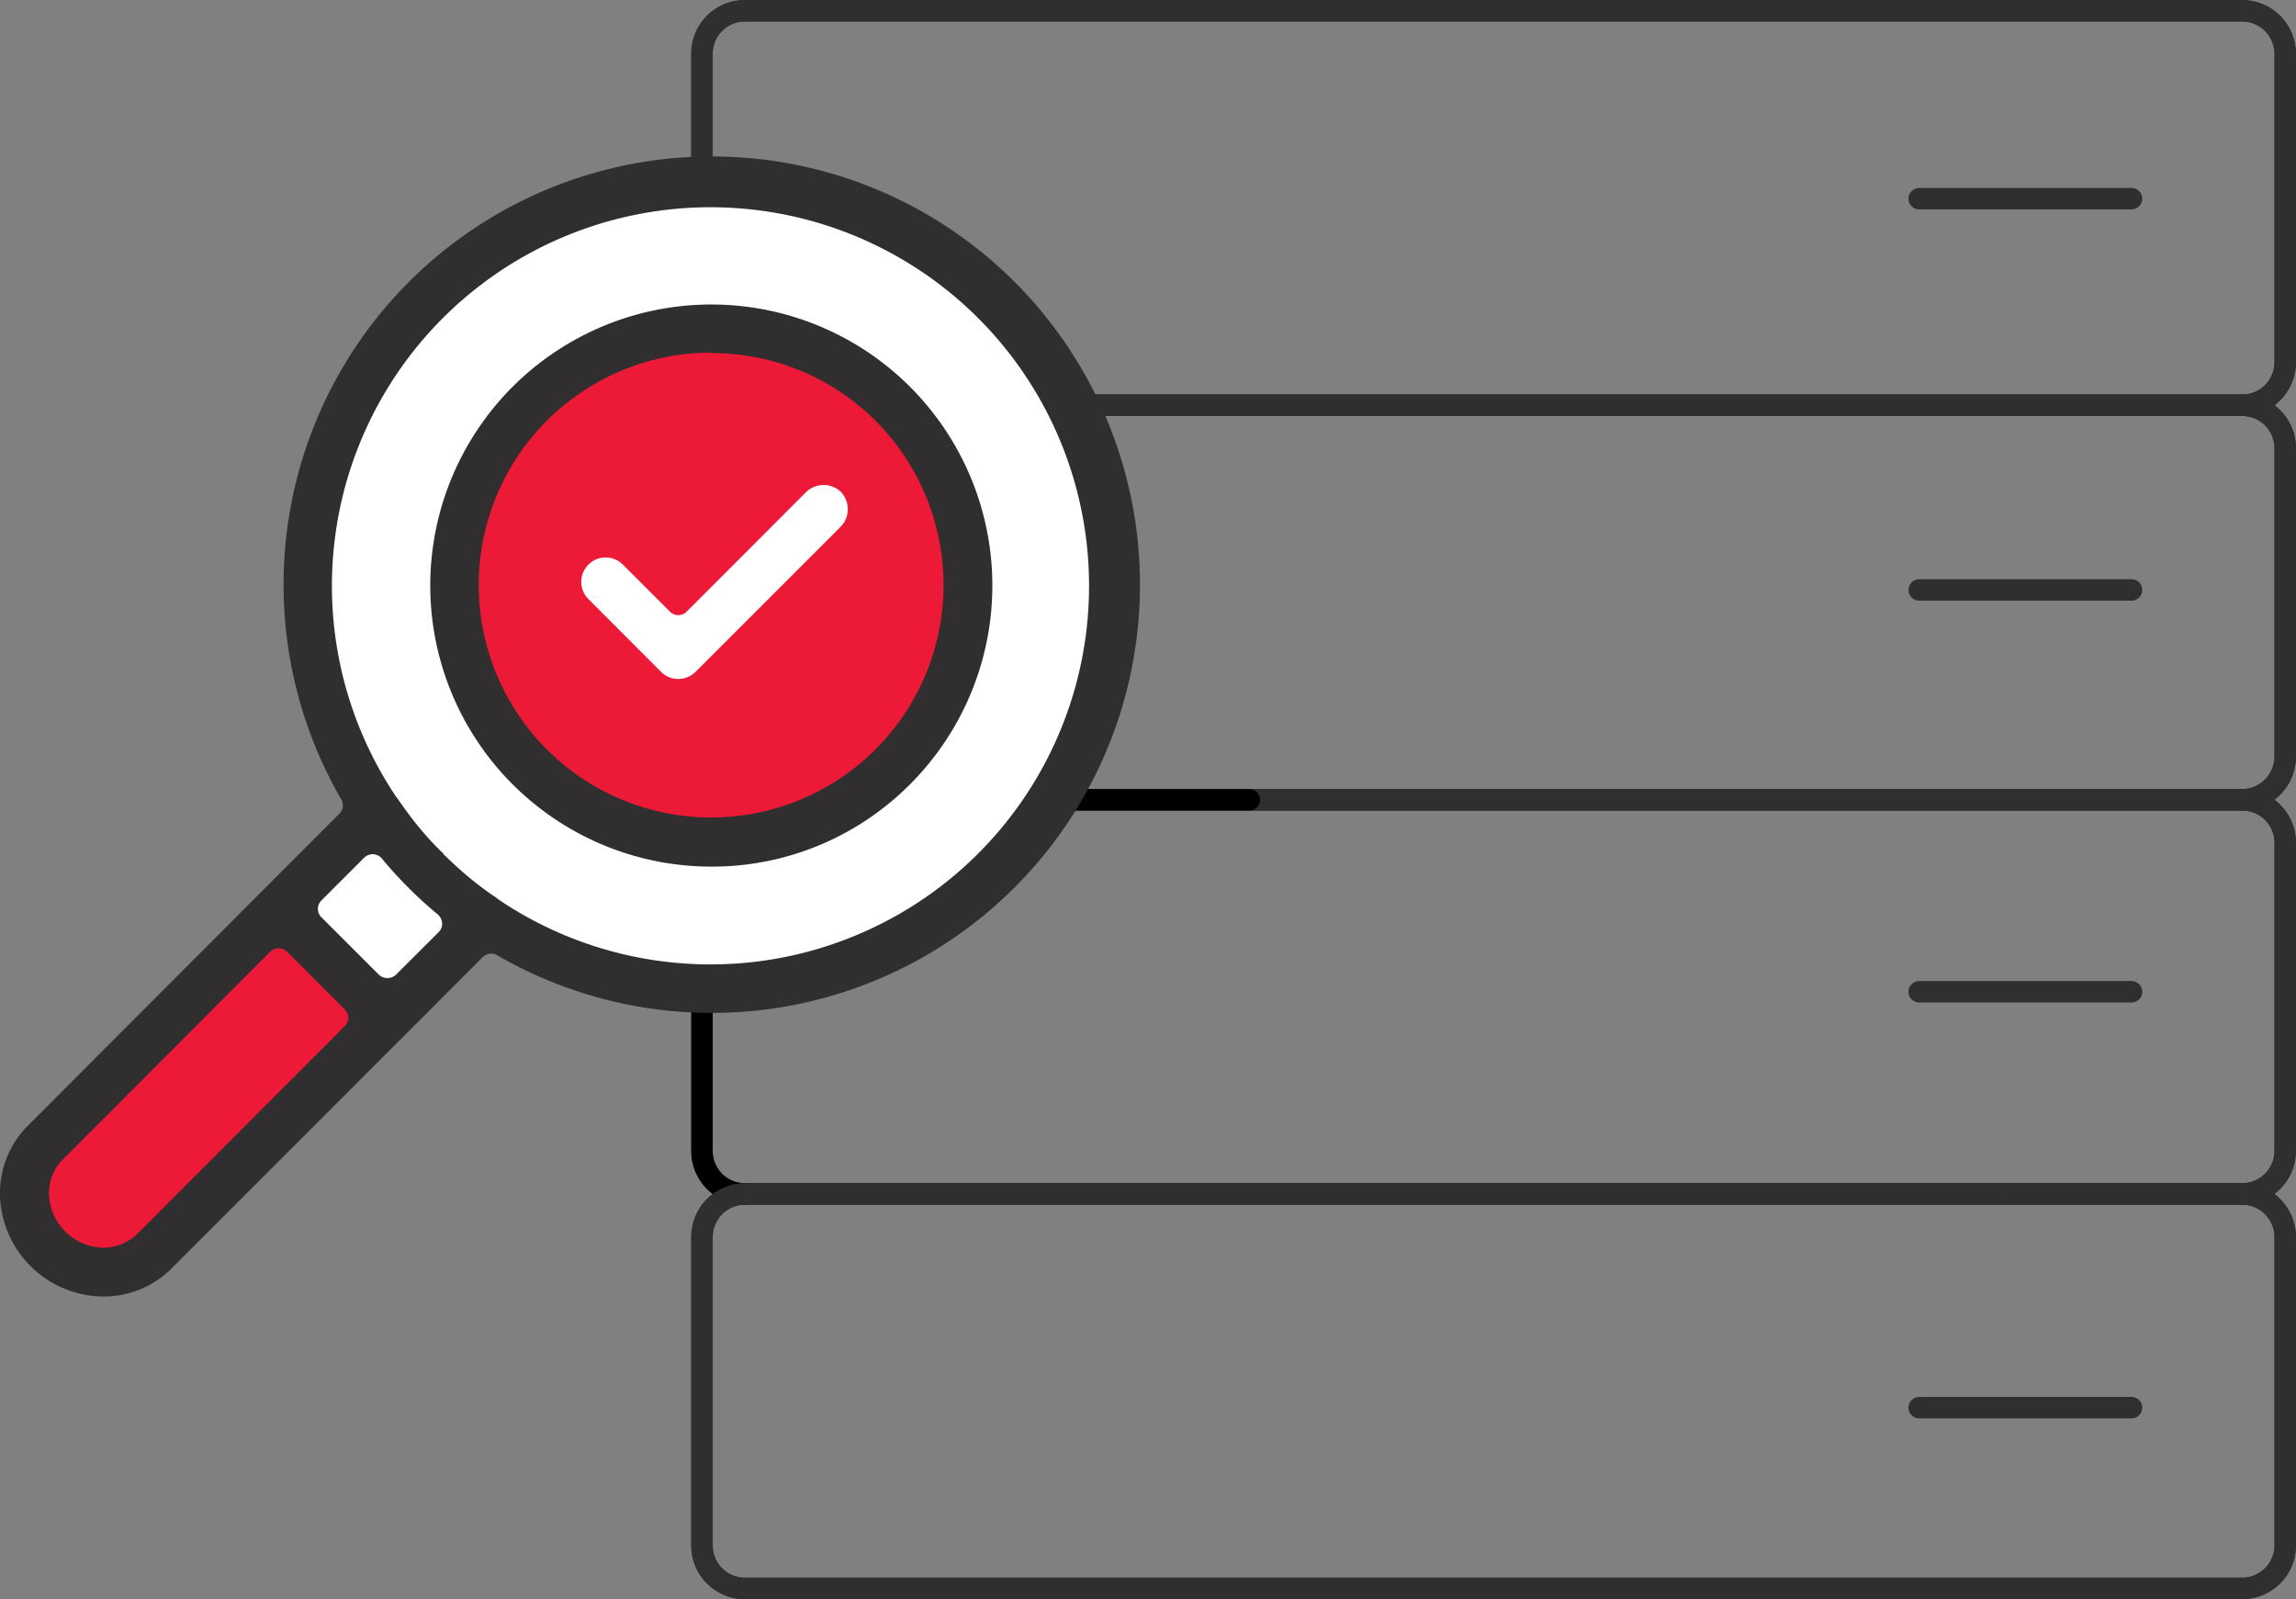 <?xml version="1.0" encoding="UTF-8"?>
<svg xmlns="http://www.w3.org/2000/svg" viewBox="0 0 183.16 127.57">
  <rect x="0" y="0" width="183.16" height="127.57" fill="#808080" stroke="none"/>
  <defs>
    <style>.cls-1,.cls-2{fill:none;stroke-linecap:round;stroke-linejoin:round;stroke-width:1.71px;}.cls-1{stroke:#000;}.cls-2{stroke:#302e2f;}.cls-3{fill:#fff;}.cls-4{fill:#ed1a37;}.cls-5{fill:#302e2f;}</style>
  </defs>
  <g id="Layer_2" data-name="Layer 2">
    <g id="Layer_1-2" data-name="Layer 1">
      <path class="cls-1" d="M56,74.59C35.84,56.32,34.05,58.26,34.07,40.07l9.06,0L47,49.72l19.68-8.39,11.16-.07c.11,12-.84,14.37-9.82,22.54C65,66.54,61.06,69.94,56,74.59Z"></path>
      <path class="cls-1" d="M56,20.37c5.37,4.54,12.81,5.62,21.67,4.31q0,4.21,0,7.65c.06,3.5.11,6.42.13,8.93l-11.16.07L47,49.72l-3.85-9.6-9.06,0c0-4,.09-9,.09-15.39A28.48,28.48,0,0,0,56,20.37Z"></path>
      <path class="cls-2" d="M182.3,35.73V60.36a3.45,3.45,0,0,1-3.44,3.44H68c9-8.17,9.93-10.51,9.82-22.54,0-2.51-.07-5.43-.13-8.93H178.86A3.42,3.42,0,0,1,182.3,35.73Z"></path>
      <path class="cls-2" d="M178.86,126.71H59.39A3.42,3.42,0,0,1,56,123.27V98.68a3.44,3.44,0,0,1,3.42-3.44H178.86a3.45,3.45,0,0,1,3.44,3.44v24.59A3.44,3.44,0,0,1,178.86,126.71Z"></path>
      <path class="cls-2" d="M182.3,91.83a3.44,3.44,0,0,1-3.44,3.41H59.39A3.42,3.42,0,0,1,56,91.83V74.59c5.09-4.65,9-8,12-10.79H178.86a3.43,3.43,0,0,1,3.44,3.41Z"></path>
      <path class="cls-2" d="M182.3,4.28V28.89a3.44,3.44,0,0,1-3.44,3.44H77.69q0-3.43,0-7.65C68.78,26,61.34,24.91,56,20.37V4.28A3.42,3.42,0,0,1,59.39.86H178.86A3.44,3.44,0,0,1,182.3,4.28Z"></path>
      <path class="cls-2" d="M178.86,32.33a3.44,3.44,0,0,0,3.44-3.44V4.28A3.44,3.44,0,0,0,178.86.86H59.39A3.42,3.42,0,0,0,56,4.28V20.37"></path>
      <path class="cls-2" d="M77.69,32.33H178.86a3.42,3.42,0,0,1,3.44,3.4V60.36a3.45,3.45,0,0,1-3.44,3.44"></path>
      <path class="cls-2" d="M178.86,95.24a3.44,3.44,0,0,0,3.44-3.41V67.21a3.43,3.43,0,0,0-3.44-3.41H99.66"></path>
      <line class="cls-2" x1="159.85" y1="95.24" x2="162.16" y2="95.24"></line>
      <line class="cls-2" x1="132.51" y1="95.24" x2="159.85" y2="95.24"></line>
      <path class="cls-1" d="M56,74.59V91.83a3.42,3.42,0,0,0,3.42,3.41"></path>
      <polyline class="cls-1" points="99.66 63.8 98.97 63.8 72.09 63.8 68 63.8"></polyline>
      <path class="cls-2" d="M162.16,95.24h16.7a3.45,3.45,0,0,1,3.44,3.44v24.59a3.44,3.44,0,0,1-3.44,3.44H59.39A3.42,3.42,0,0,1,56,123.27V98.68a3.44,3.44,0,0,1,3.42-3.44h73.12"></path>
      <line class="cls-2" x1="170.04" y1="15.85" x2="153.1" y2="15.85"></line>
      <line class="cls-2" x1="170.04" y1="47.06" x2="153.1" y2="47.06"></line>
      <line class="cls-2" x1="170.04" y1="79.11" x2="153.1" y2="79.11"></line>
      <line class="cls-2" x1="170.04" y1="112.29" x2="153.1" y2="112.29"></line>
      <path class="cls-1" d="M77.69,32.33q0-3.43,0-7.65C68.78,26,61.34,24.91,56,20.37a28.48,28.48,0,0,1-21.81,4.31c0,6.4-.09,11.39-.09,15.39,0,18.19,1.77,16.25,21.9,34.52,5.09-4.65,9-8,12-10.79,9-8.17,9.93-10.51,9.82-22.54C77.8,38.75,77.75,35.83,77.69,32.33Z"></path>
      <polyline class="cls-1" points="43.13 40.12 46.98 49.72 66.66 41.33"></polyline>
      <circle class="cls-3" cx="56.71" cy="46.42" r="30.95" transform="translate(2.18 95.37) rotate(-81.21)"></circle>
      <circle class="cls-4" cx="56.72" cy="46.7" r="19.49" transform="translate(-16.67 50.18) rotate(-42.18)"></circle>
      <polygon class="cls-4" points="22.26 71.82 31.42 80.98 10.39 101.49 5.88 101.49 2.26 94.65 3.89 88.98 22.26 71.82"></polygon>
      <polygon class="cls-3" points="24.19 70.27 29.74 65.25 37.48 73.75 31.42 79.95 23.16 70.92 24.19 70.27"></polygon>
      <path class="cls-5" d="M8.21,103.42H8.06a8.31,8.31,0,0,1-8.06-8,7.62,7.62,0,0,1,2.22-5.62L27.07,64.91a.94.94,0,0,0,.15-1.15A34.16,34.16,0,1,1,39.66,76.2a.9.9,0,0,0-.47-.13,1,1,0,0,0-.68.28L13.67,101.2a7.63,7.63,0,0,1-5.42,2.22Zm14-27.77a.94.94,0,0,0-.67.28L5,92.51a3.75,3.75,0,0,0-1.09,2.77,4.43,4.43,0,0,0,4.25,4.25,3.94,3.94,0,0,0,2.77-1.08L27.5,81.86a.94.94,0,0,0,0-1.34l-4.59-4.59A.94.94,0,0,0,22.23,75.65Zm7.51-7.51a1,1,0,0,0-.67.28l-3.41,3.41a.94.94,0,0,0,0,1.34l4.59,4.59a1,1,0,0,0,1.35,0L35,74.35a.91.91,0,0,0,.27-.71,1,1,0,0,0-.34-.69,31.62,31.62,0,0,1-2.34-2.13c-.72-.72-1.44-1.5-2.13-2.34a1,1,0,0,0-.69-.34Zm5.65,0,.14.12a.6.6,0,0,1,.08.08c.66.64,1.28,1.2,1.9,1.71s1.26,1,2.06,1.53l.1.08.22.16.33.22a30.2,30.2,0,1,0-8.83-8.83l.26.39.09.11c.57.83,1.12,1.57,1.66,2.23.67.81,1.31,1.51,2,2.16Z"></path>
      <path class="cls-5" d="M56.72,69.13a22.42,22.42,0,1,1,15.9-6.59l0,0A22.26,22.26,0,0,1,56.72,69.13Zm0-41a18.54,18.54,0,1,0,13.11,5.42A18.42,18.42,0,0,0,56.72,28.17Z"></path>
      <path class="cls-3" d="M54.11,54.16a1.94,1.94,0,0,1-1.38-.57l-5.79-5.8a1.94,1.94,0,0,1,0-2.75,1.9,1.9,0,0,1,1.37-.57,1.94,1.94,0,0,1,1.38.57l3.75,3.75a.94.94,0,0,0,1.34,0l9.54-9.55a2,2,0,0,1,2.76,0,2,2,0,0,1,0,2.76L55.49,53.59A1.94,1.94,0,0,1,54.11,54.16Z"></path>
    </g>
  </g>
</svg>
